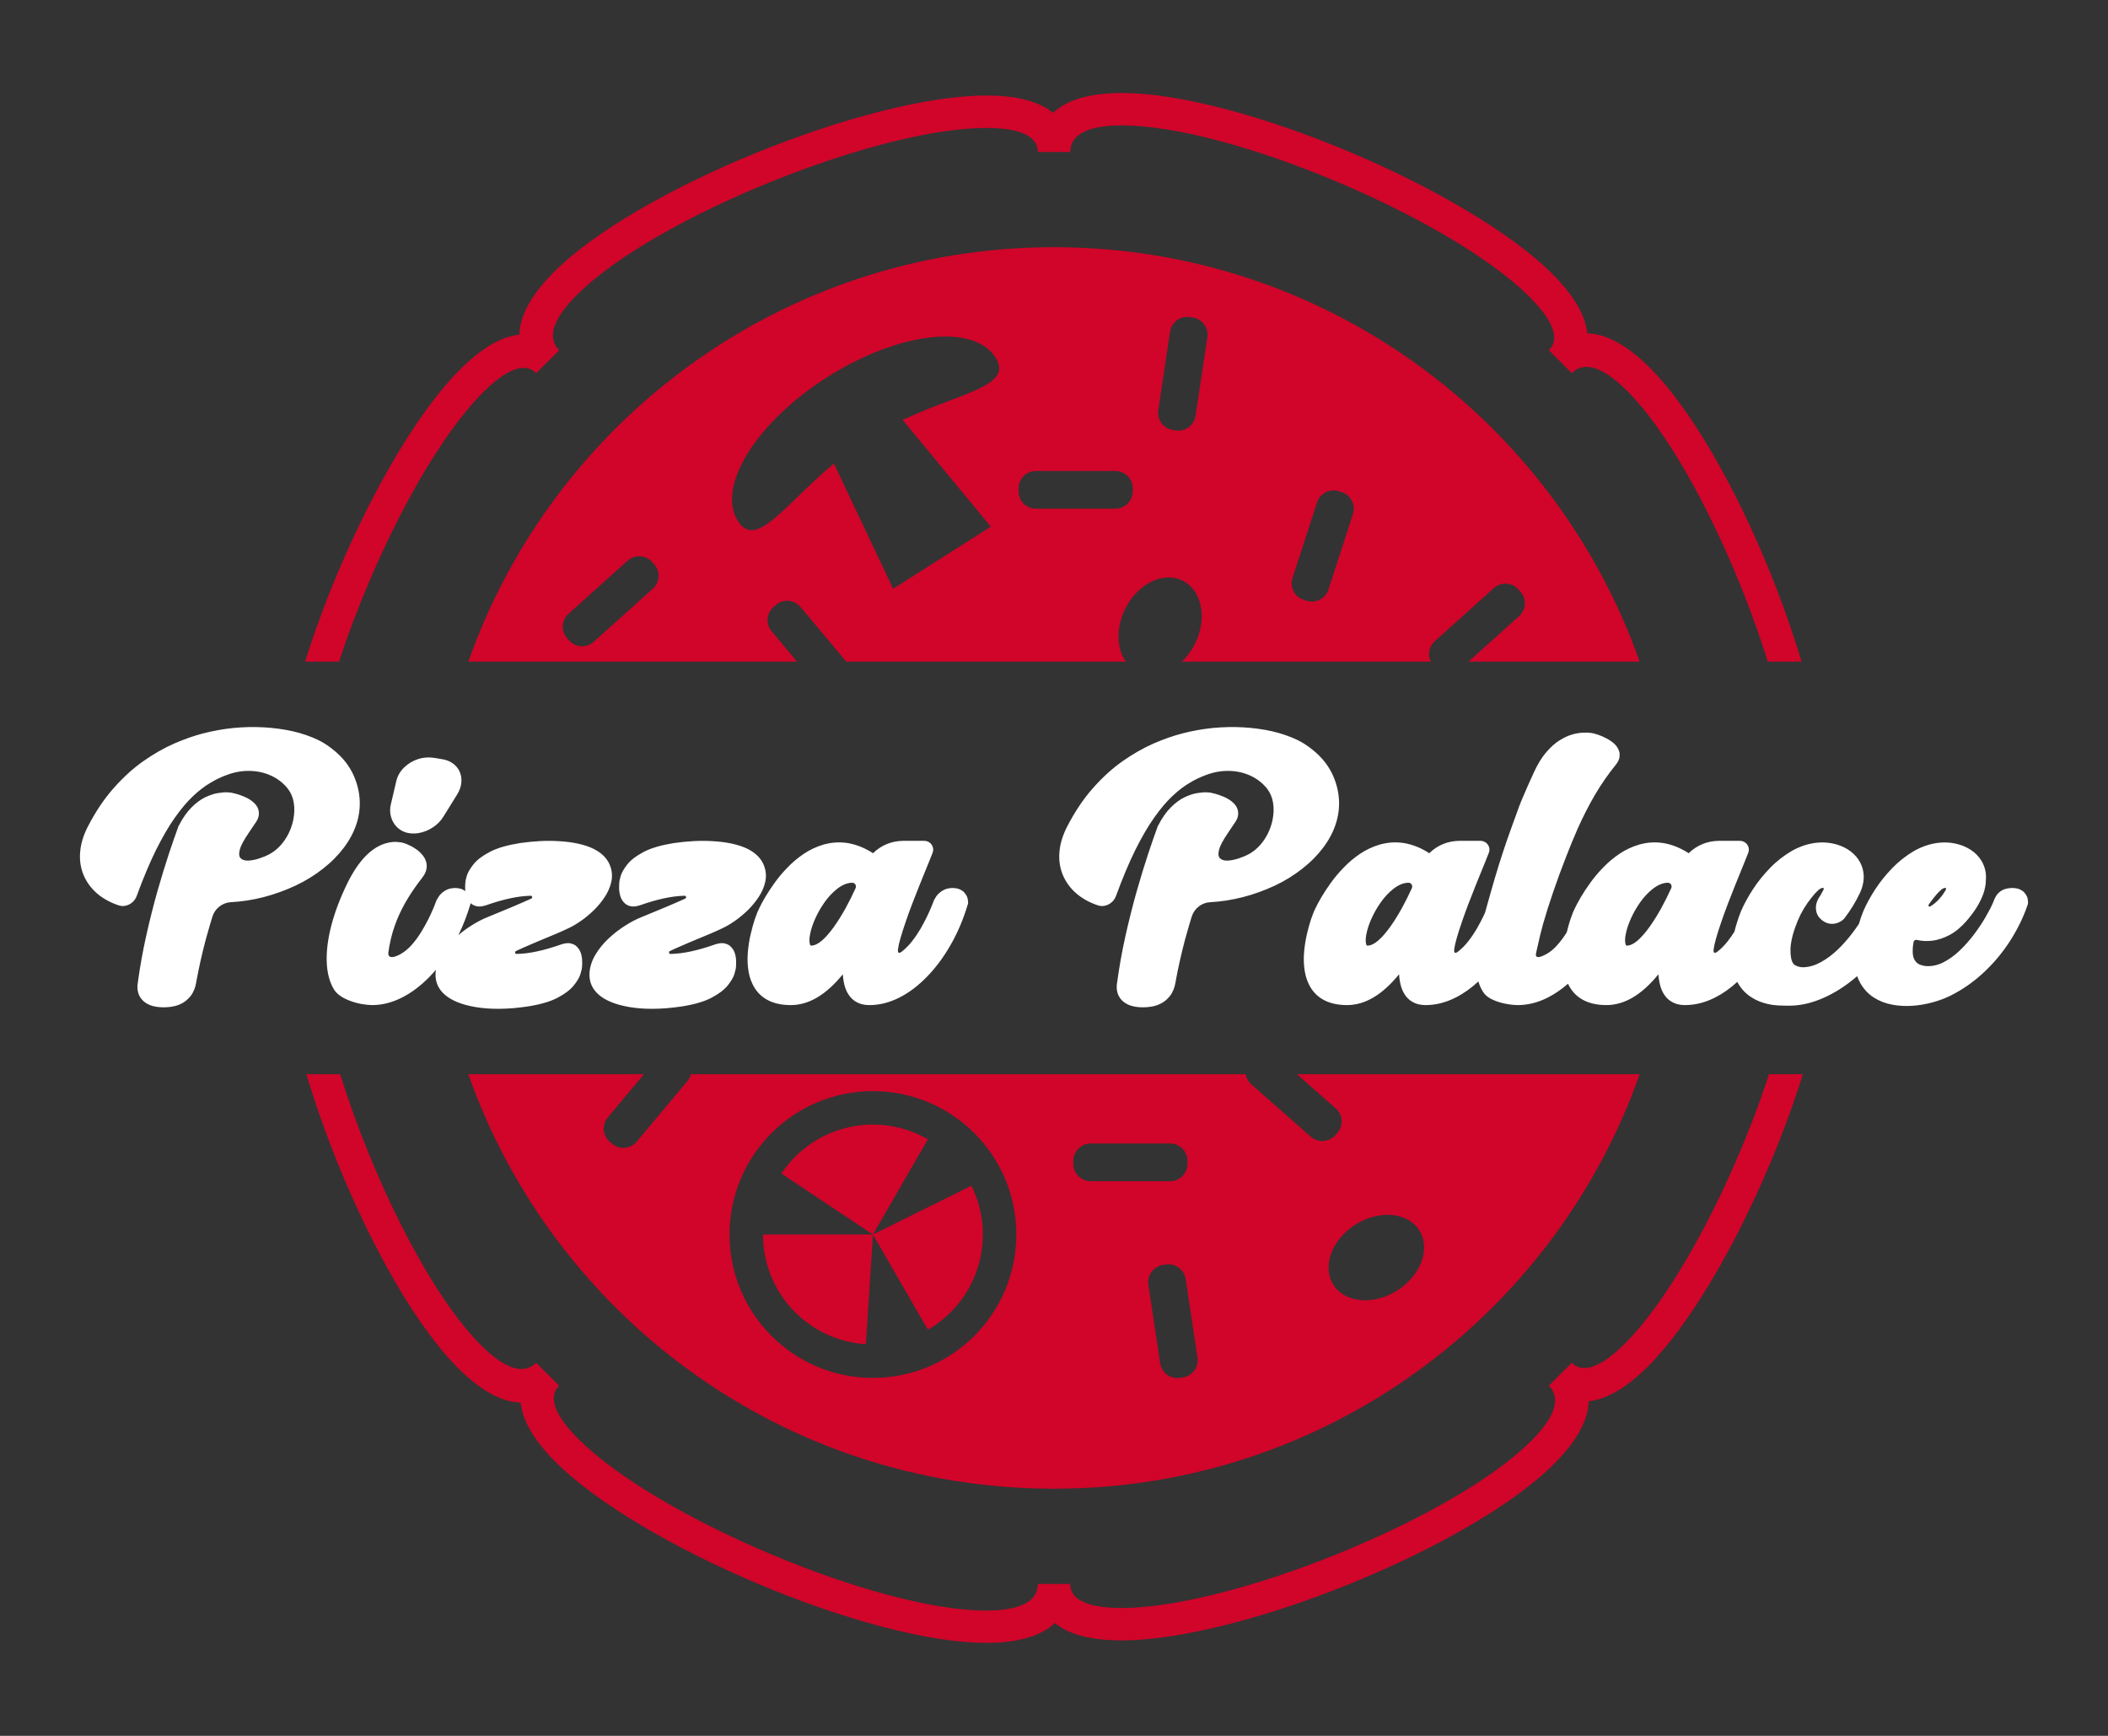 <?xml version="1.0" encoding="UTF-8"?>
<!DOCTYPE svg PUBLIC "-//W3C//DTD SVG 1.1//EN" "http://www.w3.org/Graphics/SVG/1.1/DTD/svg11.dtd">
<!-- Creator: CorelDRAW -->
<svg xmlns="http://www.w3.org/2000/svg" xml:space="preserve" width="680mm" height="560mm" style="shape-rendering:geometricPrecision; text-rendering:geometricPrecision; image-rendering:optimizeQuality; fill-rule:evenodd; clip-rule:evenodd"
viewBox="0 0 680 560"
 xmlns:xlink="http://www.w3.org/1999/xlink">
 <rect x="0" y="0" width="680" height="560" fill="#333333" stroke="none"/>
 <defs>
  <style type="text/css">
   <![CDATA[
    .fil0 {fill:#D10429}
  .fil1 {fill:#FFFFFF;fill-rule:nonzero} /* This changes the text color to white */
   ]]>
  </style>
 </defs>
 <g id="Layer_x0020_1">
  <g id="_439079664">
   <path id="_439079976" class="fil0" d="M340 79.744c87.266,0 161.483,55.824 188.922,133.704l-55.21 0 16.324 -14.676c2.286,-2.057 2.476,-5.611 0.419,-7.899l-0.656 -0.729c-2.057,-2.288 -5.61,-2.477 -7.898,-0.421l-19.07 17.145c-1.883,1.692 -2.343,4.399 -1.302,6.579l-80.286 0c1.677,-1.585 3.153,-3.565 4.285,-5.867 3.998,-8.132 2.178,-17.211 -4.063,-20.277 -6.241,-3.067 -14.54,1.039 -18.536,9.171 -3.001,6.106 -2.722,12.746 0.245,16.974l-90.199 0 -14.741 -17.632c-1.973,-2.36 -5.518,-2.676 -7.878,-0.703l-0.752 0.629c-2.361,1.973 -2.677,5.518 -0.704,7.878l8.217 9.829 -106.04 0c27.439,-77.88 101.656,-133.704 188.922,-133.704zm188.928 266.808c-27.434,77.889 -101.656,133.723 -188.928,133.723 -87.272,0 -161.494,-55.833 -188.928,-133.723l56.654 0 -11.674 13.964c-1.972,2.359 -1.657,5.905 0.704,7.878l0.753 0.629c2.361,1.973 5.906,1.656 7.878,-0.704l16.448 -19.674c0.527,-0.63 0.891,-1.346 1.096,-2.093l178.871 0c0.212,1.209 0.818,2.356 1.806,3.225l19.252 16.941c2.308,2.031 5.861,1.806 7.893,-0.504l0.648 -0.737c2.032,-2.31 1.804,-5.862 -0.504,-7.894l-12.537 -11.032 110.57 0zm-100.415 -156.333l7.918 -24.391c0.95,-2.926 -0.667,-6.096 -3.592,-7.046l-0.934 -0.302c-2.926,-0.95 -6.097,0.666 -7.046,3.592l-7.918 24.39c-0.95,2.926 0.666,6.097 3.592,7.046l0.934 0.304c2.926,0.95 6.096,-0.667 7.046,-3.592zm29.326 206.694c3.723,5.873 0.538,14.568 -7.116,19.418 -7.652,4.852 -16.874,4.023 -20.597,-1.85 -3.723,-5.873 -0.538,-14.566 7.116,-19.418 7.652,-4.85 16.873,-4.021 20.596,1.85zm-80.397 -289.92l-3.811 25.359c-0.457,3.042 1.658,5.904 4.7,6.361l0.971 0.146c3.042,0.457 5.904,-1.658 6.361,-4.7l3.811 -25.358c0.457,-3.042 -1.658,-5.905 -4.7,-6.362l-0.971 -0.146c-3.042,-0.457 -5.904,1.658 -6.361,4.7zm-25.617 261.911l25.643 0c3.075,0 5.593,2.516 5.593,5.593l0 0.981c0,3.077 -2.518,5.593 -5.593,5.593l-25.643 0c-3.076,0 -5.593,-2.516 -5.593,-5.593l0 -0.981c0,-3.077 2.517,-5.593 5.593,-5.593zm-149.37 -188.028l-19.07 17.144c-2.286,2.057 -2.476,5.611 -0.419,7.899l0.656 0.729c2.057,2.288 5.61,2.477 7.898,0.421l19.07 -17.145c2.288,-2.055 2.476,-5.61 0.421,-7.898l-0.656 -0.73c-2.057,-2.286 -5.611,-2.476 -7.899,-0.419zm180.025 231.769l3.809 25.359c0.456,3.042 -1.658,5.905 -4.701,6.362l-0.97 0.146c-3.042,0.457 -5.904,-1.661 -6.362,-4.7l-3.809 -25.359c-0.456,-3.043 1.658,-5.905 4.701,-6.362l0.97 -0.146c3.042,-0.457 5.904,1.658 6.362,4.7zm-48.311 -260.699l25.644 0c3.075,0 5.593,2.516 5.593,5.593l0 0.981c0,3.076 -2.518,5.593 -5.593,5.593l-25.644 0c-3.076,0 -5.593,-2.517 -5.593,-5.593l0 -0.981c0,-3.077 2.516,-5.593 5.593,-5.593zm-67.317 -30.275c22.947,-14.576 47.25,-17.417 54.288,-6.34 5.861,9.223 -10.938,11.279 -29.973,20.128l28.461 34.455 -31.518 20.026 -19.102 -40.399c-16.098,13.472 -25.093,27.807 -30.955,18.582 -7.039,-11.075 5.857,-31.873 28.798,-46.452zm14.736 230.338c25.547,0 46.258,20.711 46.258,46.258 0,25.549 -20.711,46.26 -46.258,46.26 -25.549,0 -46.26,-20.711 -46.26,-46.26 0,-25.547 20.711,-46.258 46.26,-46.258zm-6.969 11.482c8.426,-1.691 17.214,-0.265 24.703,4.059l-17.733 30.716 -29.519 -19.66c5.215,-7.832 13.327,-13.266 22.55,-15.117l0 0.002zm-19.662 58.197c-5.677,-6.452 -8.837,-14.775 -8.837,-23.422l35.468 -0.001 -2.267 35.395c-9.39,-0.601 -18.152,-4.909 -24.366,-11.97l0.002 -0.002zm60.231 -12.071c-2.749,8.143 -8.377,15.04 -15.866,19.363l-17.734 -30.715 31.785 -15.734c4.175,8.432 4.825,18.175 1.817,27.087l-0.002 -0.001zm266.392 -63.065c-0.416,1.333 -0.845,2.673 -1.286,4.017l-0.021 0.064c-2.706,8.239 -5.872,16.647 -9.36,24.909 -11.2,26.527 -25.809,51.775 -39.276,65.241 -6.605,6.604 -13.105,10.657 -19.157,11.253 -0.039,1.608 -0.323,3.243 -0.836,4.899l-0.098 0.309 -0.001 0.001 -0.103 0.31 -0.001 0.001 -0.108 0.311 -0.001 0.001 -0.114 0.311 -0.001 0.001 -0.119 0.312 -0.001 0.001 -0.124 0.312 -0.001 0.001 -0.129 0.313 -0.001 0.001 -0.135 0.313 -0.001 0.001 -0.14 0.313 -0.001 0.001 -0.145 0.314 -0.001 0.001 -0.15 0.314 -0.001 0.001 -0.155 0.315 -0.001 0.001 -0.16 0.315 -0.001 0.001 -0.165 0.315 -0.001 0.001 -0.17 0.316 -0.001 0.001 -0.175 0.316 -0.001 0.001 -0.18 0.316 -0.001 0.001 -0.185 0.317 -0.001 0.001 -0.19 0.317 -0.001 0.001 -0.195 0.318 -0.001 0.001 -0.2 0.318 -0.001 0.001 -0.205 0.318 -0.001 0.001 -0.209 0.318 -0.001 0.001 -0.214 0.319 -0.001 0.001 -0.219 0.319 -0.001 0.001 -0.224 0.32 -0.001 0.001 -0.229 0.319 -0.001 0.001 -0.233 0.32 -0.001 0.001 -0.238 0.32 -0.001 0.001 -0.243 0.32 -0.001 0.001 -0.247 0.321 -0.001 0.001 -0.252 0.321 -0.001 0.001 -0.256 0.321 -0.001 0.001 -0.261 0.321 -0.001 0.001 -0.265 0.322 -0.001 0.001 -0.27 0.322 -0.001 0.001 -0.274 0.322 -0.001 0.001 -0.279 0.322 -0.001 0.001 -0.283 0.323 -0.001 0.001 -0.287 0.323 -0.001 0.001 -0.292 0.323 -0.001 0.001 -0.296 0.323 -0.001 0.001 -0.3 0.323 -0.001 0.001 -0.305 0.323 -0.001 0.001 -0.309 0.323 -0.001 0.001 -0.313 0.324 -0.001 0.001 -0.318 0.323 -0.001 0.001 -0.322 0.324 -0.001 0.001c-0.21,0.21 -0.423,0.42 -0.639,0.631l-0.001 0.001c-0.216,0.21 -0.435,0.421 -0.656,0.632l-0.001 0.001c-0.222,0.211 -0.446,0.422 -0.673,0.633l-0.001 0.001c-0.227,0.211 -0.458,0.422 -0.69,0.633l-0.001 0.001c-0.233,0.211 -0.468,0.422 -0.707,0.634l-0.001 0.001c-0.238,0.212 -0.48,0.423 -0.723,0.635l-0.001 0.001c-0.243,0.212 -0.49,0.424 -0.739,0.635 -1.495,1.274 -3.085,2.551 -4.761,3.828l-0.001 0.001c-0.558,0.425 -1.126,0.851 -1.703,1.276l-0.001 0.001c-0.866,0.638 -1.753,1.275 -2.659,1.911l-0.001 0.001c-0.604,0.424 -1.217,0.848 -1.838,1.271l-0.001 0.001c-0.621,0.423 -1.251,0.846 -1.889,1.268l-0.001 0.001c-0.638,0.422 -1.284,0.844 -1.937,1.264l-0.001 0.001c-0.327,0.21 -0.655,0.42 -0.986,0.63l-0.001 0.001c-0.331,0.21 -0.663,0.419 -0.997,0.629l-0.001 0.001c-2.341,1.468 -4.774,2.924 -7.283,4.364l-0.001 0.001c-1.075,0.617 -2.165,1.231 -3.268,1.842l-0.001 0.001 -1.106 0.609 -0.001 0.001c-0.37,0.203 -0.742,0.405 -1.115,0.607l-0.001 0.001c-1.12,0.606 -2.251,1.208 -3.394,1.806l-0.001 0.001c-0.381,0.199 -0.763,0.398 -1.146,0.596l-0.001 0.001c-1.15,0.595 -2.311,1.186 -3.483,1.772l-0.001 0.001 -1.174 0.584 -0.001 0.001c-1.178,0.583 -2.364,1.16 -3.56,1.733l-0.001 0.001c-0.797,0.382 -1.597,0.761 -2.401,1.137l-0.001 0.001 -1.208 0.563 -0.001 0.001c-4.845,2.246 -9.804,4.4 -14.807,6.435 -0.53,0.216 -1.062,0.429 -1.594,0.642l-0.532 0.213c-0.701,0.279 -1.402,0.556 -2.104,0.831l-0.028 0.011 -0.534 0.208 -0.534 0.207 -0.534 0.206 -1.048 0.402 -0.04 0.015c-1.241,0.473 -2.483,0.938 -3.726,1.395l-0.535 0.197 -0.535 0.195 -0.535 0.194 -0.031 0.011 -0.504 0.181 -0.535 0.192 -0.141 0.05c-0.667,0.238 -1.333,0.474 -1.999,0.707l-0.535 0.187 -0.534 0.186 -0.534 0.184c-0.712,0.245 -1.424,0.487 -2.135,0.727l-0.533 0.179 -0.951 0.316 -0.227 0.075 -0.878 0.288 -0.073 0.024 -0.532 0.173 -0.531 0.172 -0.531 0.171c-0.707,0.227 -1.413,0.45 -2.119,0.67l-0.529 0.165 -0.528 0.164 -0.527 0.162c-17.523,5.368 -34.138,8.662 -46.76,8.662 -9.354,0 -16.819,-1.736 -21.516,-5.604 -4.666,4.439 -12.419,6.41 -22.233,6.4 -19.06,-0.019 -47.087,-7.894 -73.595,-19.087 -26.525,-11.2 -51.77,-25.808 -65.237,-39.275 -6.605,-6.604 -10.658,-13.104 -11.253,-19.156 -6.432,-0.156 -13.298,-4.229 -20.226,-11.157 -13.466,-13.466 -27.732,-38.87 -38.58,-65.56 -3.945,-9.707 -7.45,-19.614 -10.314,-29.212l10.9 0c2.588,8.317 5.667,16.87 9.09,25.294 10.372,25.519 23.816,49.615 36.292,62.091 7.148,7.148 13.55,9.999 17.841,5.709l7.388 7.388c-3.871,3.871 -0.875,10.091 6.25,17.216 12.558,12.559 36.532,26.362 61.89,37.07 25.373,10.715 51.908,18.253 69.554,18.271 9.894,0.008 16.393,-2.374 16.723,-8.122l-0.007 -0.46 0.021 0 10.408 0 0.021 0c0,5.468 6.51,7.744 16.582,7.744 10.767,0 24.845,-2.654 39.958,-7.059l0 -0 0.459 -0.134 0.46 -0.135 0.013 -0.004c1.063,-0.314 2.131,-0.637 3.204,-0.968l0.02 -0.006 0.464 -0.144 0.465 -0.145 0.466 -0.146 0.466 -0.147 0.466 -0.148 0.467 -0.149 0.737 -0.236 0.199 -0.064 0.468 -0.152 0.468 -0.153 0.469 -0.154c0.625,-0.206 1.252,-0.414 1.879,-0.625l0.47 -0.159 0.942 -0.32 0.471 -0.161 0.472 -0.162 0.472 -0.163 0.881 -0.307 0.063 -0.022 0.473 -0.166 0.472 -0.167 0.473 -0.168 0.946 -0.338 0.473 -0.17 0.473 -0.171 0.473 -0.172 0.041 -0.015 0.906 -0.332 0.473 -0.175 0.473 -0.175 0.473 -0.176 0.947 -0.355 0.473 -0.179c1.421,-0.538 2.84,-1.086 4.257,-1.644l0.472 -0.186 0.881 -0.35 0.063 -0.025 0.472 -0.189 0.472 -0.189 0.471 -0.191 0.471 -0.191c7.177,-2.917 14.241,-6.076 20.966,-9.389l0.001 -0.001c2.615,-1.288 5.178,-2.599 7.678,-3.929l0.001 -0.001 1.066 -0.57 0.001 -0.001c1.417,-0.762 2.812,-1.53 4.184,-2.303l0.001 -0.001c2.057,-1.159 4.059,-2.328 5.999,-3.505l0.001 -0.001c0.969,-0.588 1.923,-1.177 2.861,-1.769l0.001 -0.001c2.187,-1.379 4.282,-2.767 6.274,-4.155l0.001 -0.001c0.853,-0.595 1.687,-1.191 2.501,-1.786l0.001 -0.001c1.627,-1.191 3.174,-2.382 4.631,-3.57l0.001 -0.001c0.486,-0.396 0.961,-0.791 1.427,-1.187 0.232,-0.197 0.462,-0.394 0.69,-0.591l0.001 -0.001c0.227,-0.197 0.452,-0.394 0.674,-0.59l0.001 -0.001c0.222,-0.197 0.442,-0.393 0.658,-0.589l0.001 -0.001c0.217,-0.196 0.431,-0.392 0.642,-0.588l0.001 -0.001c0.211,-0.196 0.42,-0.391 0.626,-0.587l0.001 -0.001c0.206,-0.196 0.409,-0.391 0.609,-0.586l0.001 -0.001c0.2,-0.195 0.398,-0.39 0.593,-0.585l0.001 -0.001 0.331 -0.334 0.001 -0.001 0.325 -0.332 0.001 -0.001 0.318 -0.331 0.001 -0.001 0.312 -0.33 0.001 -0.001 0.305 -0.329 0.001 -0.001 0.298 -0.327 0.001 -0.001 0.292 -0.326 0.001 -0.001 0.285 -0.325 0.001 -0.001 0.278 -0.323 0.001 -0.001 0.272 -0.322 0.001 -0.001 0.265 -0.321 0.001 -0.001 0.258 -0.319 0.001 -0.001 0.251 -0.318 0.001 -0.001 0.243 -0.316 0.001 -0.001 0.236 -0.315 0.001 -0.001 0.229 -0.313 0.001 -0.001c0.075,-0.104 0.149,-0.208 0.222,-0.312l0.001 -0.001 0.214 -0.31 0.001 -0.001c0.07,-0.103 0.139,-0.206 0.206,-0.308l0.001 -0.001 0.199 -0.306 0.001 -0.001 0.192 -0.305 0.001 -0.001c0.062,-0.102 0.124,-0.202 0.184,-0.303l0.001 -0.001 0.176 -0.301 0.001 -0.001 0.169 -0.3 0.001 -0.001 0.161 -0.298 0.001 -0.001 0.152 -0.296 0.001 -0.001 0.144 -0.294 0.001 -0.001c0.047,-0.098 0.093,-0.195 0.137,-0.292l0.001 -0.001c0.044,-0.097 0.087,-0.194 0.128,-0.29l0.001 -0.001c0.042,-0.096 0.082,-0.192 0.121,-0.288l0.001 -0.001c0.039,-0.096 0.076,-0.191 0.112,-0.286l0.001 -0.001c0.036,-0.095 0.071,-0.19 0.104,-0.284l0.001 -0.001 0.096 -0.282c0.949,-2.916 0.546,-5.489 -1.531,-7.566l0.001 -0.001 0 -0 7.386 -7.386 0 0 0.001 -0.001c3.871,3.871 10.09,0.875 17.216,-6.251 12.558,-12.558 26.362,-36.532 37.07,-61.89 1.172,-2.775 2.306,-5.564 3.396,-8.354l0.023 -0.058 0.436 -1.123 0.014 -0.035 0.442 -1.151 0.009 -0.024 0.002 -0.006 0.008 -0.02 0.348 -0.916 0.096 -0.253 0.081 -0.214 0.35 -0.935 0.017 -0.045 0.411 -1.109 0.031 -0.085 0.06 -0.163 0.342 -0.934 0.035 -0.096 0.134 -0.37 0.169 -0.466 0.046 -0.128 0.121 -0.339 0.167 -0.466 0.166 -0.466 0.165 -0.466 0.164 -0.465c0.217,-0.62 0.433,-1.239 0.645,-1.857l0.159 -0.464 0.315 -0.926 0.156 -0.462c0.207,-0.616 0.412,-1.232 0.614,-1.846l0.151 -0.46 0.082 -0.251 10.908 0zm-483.155 -133.104c2.969,-9.515 6.592,-19.332 10.652,-28.951 11.194,-26.522 25.813,-51.783 39.304,-65.273 6.606,-6.606 13.105,-10.656 19.156,-11.249 0.16,-6.429 4.232,-13.292 11.156,-20.216 13.465,-13.466 38.87,-27.732 65.56,-38.579 26.669,-10.839 54.868,-18.363 73.947,-18.363 9.343,0 16.802,1.733 21.5,5.591 4.659,-4.433 12.391,-6.406 22.183,-6.406 19.043,0 47.095,7.876 73.638,19.079 11.264,4.754 22.299,10.125 32.303,15.766l-0.01 0.01c13.557,7.641 25.215,15.772 32.967,23.525 6.605,6.605 10.658,13.105 11.253,19.156 6.431,0.156 13.298,4.229 20.226,11.157 13.466,13.465 27.732,38.87 38.579,65.56 1.582,3.893 3.093,7.82 4.521,11.746l0.194 0.535c2.054,5.676 3.931,11.347 5.592,16.914l-10.9 0 -0.09 -0.29 -0.146 -0.466c-0.239,-0.76 -0.481,-1.522 -0.728,-2.285l-0.034 -0.105c-0.348,-1.074 -0.703,-2.15 -1.065,-3.229l-0.159 -0.47c-2.068,-6.119 -4.374,-12.309 -6.861,-18.431 -10.372,-25.519 -23.815,-49.615 -36.292,-62.091 -5.919,-5.919 -11.326,-8.892 -15.447,-7.303l-0.001 0.001c-0.155,0.06 -0.308,0.126 -0.46,0.199l-0.001 0.001c-0.075,0.036 -0.151,0.074 -0.225,0.114l-0.001 0.001c-0.075,0.04 -0.15,0.082 -0.224,0.125 -0.074,0.043 -0.147,0.087 -0.219,0.134l-0.001 0.001c-0.073,0.046 -0.145,0.094 -0.217,0.144l-0.001 0.001c-0.072,0.05 -0.143,0.101 -0.214,0.154l-0.001 0.001c-0.071,0.053 -0.141,0.108 -0.211,0.164l-0.001 0.001c-0.07,0.056 -0.139,0.115 -0.208,0.174l-0.001 0.001c-0.069,0.06 -0.137,0.121 -0.205,0.185l-0.001 0.001c-0.068,0.063 -0.135,0.129 -0.202,0.195l-0.001 0.001 -7.387 -7.388 0.001 -0.001c0.06,-0.06 0.119,-0.121 0.176,-0.183l0.001 -0.001c0.057,-0.061 0.112,-0.123 0.166,-0.186l0.001 -0.001c0.054,-0.062 0.105,-0.126 0.155,-0.189l0.001 -0.001c0.05,-0.064 0.099,-0.128 0.146,-0.192l0.001 -0.001c0.047,-0.065 0.092,-0.13 0.136,-0.196l0.001 -0.001c0.044,-0.066 0.086,-0.132 0.126,-0.199l0.001 -0.001c0.04,-0.067 0.08,-0.134 0.117,-0.202l0.001 -0.001c0.037,-0.068 0.073,-0.137 0.107,-0.205l0.001 -0.001c0.034,-0.069 0.067,-0.139 0.098,-0.209 0.062,-0.141 0.118,-0.283 0.168,-0.428l0.001 -0.001c1.316,-3.839 -1.752,-9.118 -7.653,-15.019 -7.62,-7.62 -19.443,-15.698 -33.228,-23.265l-0.005 0.005c-8.945,-4.908 -18.718,-9.601 -28.709,-13.818 -25.379,-10.711 -51.923,-18.243 -69.567,-18.243 -10.085,0 -16.62,2.5 -16.651,8.536l0 0.026 -0.001 0 -0 0.017 -10.447 -0 -0 -0.017 -0.001 0c0,-0.171 -0.006,-0.339 -0.019,-0.503l0 -0c-0.006,-0.077 -0.014,-0.153 -0.022,-0.229 -0.576,-4.934 -6.946,-7.005 -16.551,-7.005 -5.824,0 -12.612,0.773 -20.004,2.178l-0.011 0.002c-0.349,0.067 -0.699,0.134 -1.05,0.203l-0.011 0.002c-14.911,2.939 -32.184,8.384 -48.943,15.195 -25.519,10.372 -49.615,23.815 -62.091,36.292 -7.135,7.135 -9.989,13.527 -5.731,17.817l0.012 0.012 -0 0 0.011 0.011 -7.388 7.388 -0.011 -0.011 -0.001 0.001c-0.178,-0.178 -0.36,-0.341 -0.548,-0.489l-0.011 -0.009c-0.06,-0.047 -0.121,-0.093 -0.182,-0.138 -3.899,-2.834 -9.783,0.217 -16.464,6.897 -3.53,3.53 -7.157,7.961 -10.787,13.071l-0.008 0.011c-0.199,0.281 -0.398,0.564 -0.598,0.848 -9.081,12.982 -18.147,30.152 -25.686,48.013 -3.497,8.286 -6.655,16.696 -9.322,24.881l-10.941 0z"/>
   <path id="_439079712" class="fil1" d="M622.153 291.874c0.068,-0.114 0.136,-0.204 0.204,-0.295l0.136 -0.227c0.975,-1.315 1.768,-2.335 2.426,-3.061 0.635,-0.703 1.179,-1.202 1.565,-1.474 0.408,-0.249 0.725,-0.386 0.929,-0.363 0.023,0 0.045,0 0.068,0l0.045 0c0.068,0 0.136,0.023 0.159,0.045 0.022,0.023 0.045,0.023 0.045,0.046 0.023,0.045 0.045,0.113 0.023,0.227 0,0.09 -0.046,0.204 -0.091,0.34 -0.771,1.315 -1.587,2.403 -2.426,3.265 -0.862,0.862 -1.7,1.542 -2.562,2.041 -0.204,0.091 -0.363,0.068 -0.499,-0.068 -0.113,-0.136 -0.136,-0.295 -0.022,-0.476l0 0zm-83.038 -5.351c-0.975,2.154 -2.063,4.33 -3.242,6.485 -1.202,2.176 -2.449,4.172 -3.741,5.985 -1.292,1.814 -2.562,3.265 -3.809,4.376 -1.247,1.088 -2.403,1.655 -3.492,1.7 -0.113,0 -0.204,-0.023 -0.249,-0.045 -0.068,-0.046 -0.114,-0.159 -0.182,-0.34 -0.272,-0.816 -0.249,-1.973 0.068,-3.469 0.295,-1.496 0.839,-3.129 1.633,-4.897 0.794,-1.768 1.768,-3.492 2.948,-5.169 1.179,-1.678 2.494,-3.106 3.99,-4.308 0.862,-0.68 1.723,-1.202 2.539,-1.542 0.839,-0.34 1.655,-0.521 2.426,-0.521 0.023,0 0.023,0 0.023,0 0.453,0.023 0.794,0.204 1.02,0.567 0.204,0.363 0.227,0.748 0.068,1.179l0 0zm20.403 13.998c-0.682,1.091 -1.421,2.15 -2.219,3.165 -0.998,1.27 -2.063,2.358 -3.197,3.242 -0.204,0.159 -0.408,0.295 -0.635,0.408 -0.227,0.091 -0.431,0.068 -0.567,-0.068 -0.136,-0.136 -0.181,-0.476 -0.114,-1.043 0.114,-0.907 0.386,-2.108 0.816,-3.605 0.431,-1.496 0.952,-3.174 1.61,-5.056 0.658,-1.95 1.383,-3.945 2.154,-5.963 0.771,-2.018 1.542,-3.99 2.312,-5.895 0.748,-1.905 1.474,-3.651 2.131,-5.26 0.363,-0.884 0.703,-1.7 0.998,-2.449 0.295,-0.748 0.567,-1.406 0.794,-1.995l0.317 -0.794c0.136,-0.318 0.204,-0.635 0.227,-0.952 0.023,-0.317 -0.023,-0.635 -0.114,-0.952 -0.204,-0.635 -0.544,-1.111 -1.043,-1.474 -0.499,-0.363 -1.043,-0.544 -1.678,-0.567l-6.87 0c-1.859,0.022 -3.605,0.363 -5.26,1.043 -1.655,0.68 -3.128,1.655 -4.444,2.947 -2.63,-1.7 -5.305,-2.766 -7.981,-3.242 -2.675,-0.453 -5.373,-0.295 -8.049,0.476 -2.267,0.68 -4.353,1.655 -6.28,2.948 -1.927,1.292 -3.673,2.766 -5.237,4.399 -1.587,1.61 -2.97,3.265 -4.172,4.942 -1.202,1.678 -2.222,3.219 -3.061,4.648 -0.816,1.406 -1.451,2.562 -1.859,3.446 -0.431,0.884 -0.658,1.361 -0.658,1.406 -0.159,0.362 -0.454,1.156 -0.884,2.403 -0.367,1.122 -0.753,2.483 -1.141,4.082 -0.929,1.519 -1.972,2.901 -3.105,4.17 -1.134,1.292 -2.358,2.267 -3.65,2.97 -1.134,0.567 -1.927,0.862 -2.381,0.862 -0.476,0 -0.725,-0.159 -0.793,-0.454 -0.068,-0.295 -0.045,-0.589 0.045,-0.907l0.023 -0.136c0.181,-0.816 0.385,-1.632 0.567,-2.471 0.249,-1.111 0.499,-2.222 0.771,-3.356 0.272,-1.134 0.567,-2.244 0.884,-3.378 0.907,-3.197 1.972,-6.575 3.197,-10.135 1.224,-3.582 2.63,-7.459 4.263,-11.631 0.612,-1.587 1.224,-3.129 1.837,-4.603 0.612,-1.474 1.224,-2.902 1.814,-4.263 1.882,-4.217 3.832,-8.003 5.85,-11.404 2.018,-3.378 4.194,-6.484 6.484,-9.296 0.726,-0.907 1.111,-1.746 1.202,-2.517 0.091,-0.794 0.045,-1.428 -0.159,-1.972 -0.317,-0.907 -0.839,-1.678 -1.587,-2.358 -0.748,-0.658 -1.587,-1.224 -2.471,-1.678 -0.884,-0.476 -1.7,-0.816 -2.449,-1.088 -0.748,-0.249 -1.292,-0.431 -1.587,-0.499 -0.068,-0.022 -0.408,-0.09 -1.043,-0.181 -0.657,-0.091 -1.496,-0.114 -2.562,-0.068 -1.066,0.045 -2.267,0.249 -3.583,0.635 -1.202,0.363 -2.517,0.975 -3.922,1.859 -1.406,0.861 -2.812,2.131 -4.24,3.786 -1.428,1.632 -2.744,3.787 -3.968,6.416l-0.408 0.907c-1.088,2.358 -2.108,4.67 -3.061,6.915 -0.975,2.244 -1.791,4.421 -2.517,6.552 -0.09,0.227 -0.385,0.998 -0.862,2.335 -0.499,1.338 -1.134,3.106 -1.905,5.351 -0.771,2.222 -1.61,4.807 -2.539,7.731 -0.907,2.925 -1.859,6.099 -2.811,9.523 -0.182,0.703 -0.408,1.451 -0.635,2.267 -0.349,1.195 -0.711,2.473 -1.076,3.825 -0.18,0.392 -0.376,0.81 -0.585,1.254 -0.589,1.247 -1.315,2.562 -2.108,3.968 -0.816,1.383 -1.723,2.721 -2.72,3.99 -0.998,1.27 -2.063,2.358 -3.197,3.242 -0.204,0.159 -0.408,0.295 -0.635,0.408 -0.227,0.091 -0.431,0.068 -0.567,-0.068 -0.136,-0.136 -0.181,-0.476 -0.114,-1.043 0.114,-0.907 0.386,-2.108 0.816,-3.605 0.431,-1.496 0.952,-3.174 1.61,-5.056 0.658,-1.95 1.383,-3.945 2.154,-5.963 0.771,-2.018 1.542,-3.99 2.312,-5.895 0.748,-1.905 1.474,-3.651 2.131,-5.26 0.363,-0.884 0.703,-1.7 0.998,-2.449 0.295,-0.748 0.567,-1.406 0.794,-1.995l0.317 -0.794c0.136,-0.318 0.204,-0.635 0.227,-0.952 0.023,-0.317 -0.023,-0.635 -0.114,-0.952 -0.204,-0.635 -0.544,-1.111 -1.043,-1.474 -0.499,-0.363 -1.043,-0.544 -1.678,-0.567l-6.87 0c-1.859,0.022 -3.605,0.363 -5.26,1.043 -1.655,0.68 -3.129,1.655 -4.444,2.947 -2.63,-1.7 -5.305,-2.766 -7.981,-3.242 -2.675,-0.453 -5.373,-0.295 -8.049,0.476 -2.267,0.68 -4.353,1.655 -6.28,2.948 -1.927,1.292 -3.673,2.766 -5.237,4.399 -1.587,1.61 -2.97,3.265 -4.172,4.942 -1.202,1.678 -2.222,3.219 -3.061,4.648 -0.816,1.406 -1.451,2.562 -1.859,3.446 -0.431,0.884 -0.658,1.361 -0.658,1.406 -0.159,0.362 -0.454,1.156 -0.884,2.403 -0.408,1.247 -0.839,2.788 -1.27,4.625 -0.43,1.814 -0.748,3.787 -0.929,5.872 -0.182,2.109 -0.114,4.172 0.227,6.213 0.34,2.063 1.043,3.922 2.154,5.623 1.179,1.746 2.721,3.038 4.648,3.922 1.927,0.884 4.217,1.315 6.87,1.315 2.88,0 5.736,-0.839 8.525,-2.494 2.788,-1.655 5.532,-4.149 8.207,-7.437 0.113,1.61 0.363,3.016 0.748,4.217 0.408,1.224 0.952,2.222 1.632,3.038 0.635,0.771 1.383,1.383 2.267,1.814 0.862,0.454 1.859,0.726 2.948,0.816l0.113 0c0.34,0.045 0.703,0.045 1.066,0.045 3.174,-0.023 6.348,-0.839 9.477,-2.426 2.562,-1.29 5.004,-3.03 7.339,-5.195 0.406,1.426 1.02,2.701 1.849,3.835 0.658,0.839 1.61,1.542 2.857,2.086 1.247,0.567 2.607,0.998 4.058,1.27 1.474,0.295 2.834,0.431 4.127,0.431 3.197,-0.023 6.371,-0.839 9.5,-2.426 2.248,-1.14 4.426,-2.632 6.517,-4.458 0.269,0.565 0.577,1.114 0.925,1.647 1.179,1.746 2.721,3.038 4.648,3.922 1.927,0.884 4.217,1.315 6.87,1.315 2.88,0 5.736,-0.839 8.525,-2.494 2.789,-1.655 5.532,-4.149 8.207,-7.437 0.113,1.61 0.363,3.016 0.748,4.217 0.408,1.224 0.952,2.222 1.633,3.038 0.635,0.771 1.383,1.383 2.267,1.814 0.862,0.454 1.859,0.726 2.948,0.816l0.113 0c0.34,0.045 0.703,0.045 1.066,0.045 3.174,-0.023 6.348,-0.839 9.477,-2.426 2.508,-1.263 4.901,-2.957 7.191,-5.059 0.081,0.161 0.165,0.32 0.252,0.479 1.111,1.905 2.607,3.469 4.512,4.625 1.882,1.179 4.172,1.972 6.825,2.358 0.362,0.045 0.884,0.091 1.564,0.136 0.703,0.022 1.383,0.045 2.086,0.068 0.703,0 1.224,0.022 1.587,0.022 3.627,-0.022 7.3,-0.884 11.019,-2.539 3.741,-1.655 7.323,-3.968 10.747,-6.938l0.062 -0.054c0.291,0.786 0.643,1.552 1.055,2.299 1.156,1.973 2.607,3.514 4.376,4.625 1.768,1.111 3.718,1.882 5.872,2.267 2.131,0.408 4.33,0.522 6.575,0.363 2.267,-0.159 4.444,-0.544 6.575,-1.134 2.131,-0.59 4.059,-1.338 5.804,-2.199 3.696,-1.882 7.097,-4.217 10.18,-7.051 3.084,-2.812 5.804,-5.963 8.162,-9.432 2.358,-3.492 4.285,-7.142 5.759,-10.974 0.226,-0.612 0.453,-1.224 0.657,-1.836l0.068 -0.204 0.023 -0.227c0.045,-0.204 0.023,-0.635 -0.068,-1.315 -0.091,-0.658 -0.431,-1.36 -1.043,-2.086l0 0c-0.295,-0.386 -0.771,-0.726 -1.406,-1.043 -0.635,-0.318 -1.474,-0.476 -2.494,-0.499 -1.451,0.022 -2.585,0.295 -3.401,0.771 -0.816,0.499 -1.406,1.066 -1.814,1.7 -0.386,0.635 -0.658,1.202 -0.816,1.678 -0.045,0.114 -0.091,0.204 -0.113,0.318 -0.59,1.406 -1.429,3.015 -2.494,4.875 -1.066,1.836 -2.312,3.718 -3.741,5.623 -1.451,1.927 -3.016,3.673 -4.693,5.283 -1.7,1.61 -3.469,2.857 -5.305,3.786 -1.836,0.907 -3.696,1.292 -5.577,1.156 -1.451,-0.159 -2.494,-0.59 -3.129,-1.315 -0.635,-0.725 -0.998,-1.632 -1.066,-2.743 -0.068,-1.111 0,-2.335 0.25,-3.673 0.045,-0.272 0.181,-0.453 0.385,-0.59 0.204,-0.136 0.431,-0.181 0.703,-0.113 1.496,0.363 3.152,0.454 4.965,0.25 1.814,-0.227 3.65,-0.839 5.555,-1.837 1.905,-1.02 3.741,-2.54 5.487,-4.535 1.678,-1.95 2.947,-3.741 3.854,-5.374 0.884,-1.61 1.519,-3.061 1.859,-4.33 0.34,-1.27 0.522,-2.381 0.499,-3.265 0.182,-1.632 0,-3.152 -0.521,-4.603 -0.522,-1.451 -1.36,-2.743 -2.494,-3.877 -1.134,-1.134 -2.539,-2.041 -4.194,-2.721 -2.471,-0.975 -5.079,-1.338 -7.822,-1.066 -2.744,0.272 -5.419,1.156 -8.071,2.63 -2.585,1.519 -4.942,3.356 -7.074,5.555 -2.109,2.177 -3.945,4.467 -5.51,6.87 -1.564,2.403 -2.811,4.693 -3.763,6.893 -0.068,0.136 -0.136,0.295 -0.181,0.454 -0.38,0.873 -0.805,2.143 -1.318,3.811 -0.691,1.032 -1.44,2.076 -2.248,3.127 -1.429,1.882 -2.97,3.605 -4.648,5.215 -1.7,1.61 -3.446,2.925 -5.305,3.945 -1.837,1.02 -3.696,1.587 -5.577,1.678 -0.703,0.023 -1.383,-0.09 -2.041,-0.317 -0.657,-0.25 -1.134,-0.544 -1.36,-0.884 -0.612,-0.929 -0.907,-2.381 -0.884,-4.376 0,-1.995 0.499,-4.376 1.451,-7.119 0.589,-1.655 1.202,-3.106 1.836,-4.376 0.635,-1.247 1.315,-2.381 2.041,-3.401l0.136 -0.227c0.998,-1.361 1.814,-2.403 2.471,-3.129 0.658,-0.703 1.179,-1.202 1.587,-1.451 0.408,-0.25 0.703,-0.363 0.929,-0.318l0.046 0c0.068,0 0.136,0.023 0.159,0.045 0.022,0.023 0.045,0.023 0.045,0.046 0.023,0.045 0.045,0.136 0.023,0.227 0,0.113 -0.046,0.227 -0.114,0.363 -0.317,0.612 -0.589,1.111 -0.816,1.496 -0.227,0.363 -0.363,0.59 -0.408,0.658 -0.454,0.612 -0.771,1.36 -1.02,2.222 -0.227,0.862 -0.227,1.768 0,2.698 0.204,0.929 0.771,1.791 1.678,2.562 0.93,0.748 1.859,1.157 2.766,1.247 0.93,0.09 1.768,-0.023 2.539,-0.34 0.771,-0.318 1.383,-0.726 1.859,-1.202l0.181 -0.204c1.02,-1.315 1.95,-2.675 2.789,-4.058 0.839,-1.383 1.587,-2.766 2.244,-4.172l0.045 -0.091c0.68,-1.496 1.066,-2.993 1.156,-4.467 0.068,-1.474 -0.136,-2.879 -0.68,-4.24 -0.567,-1.406 -1.406,-2.653 -2.539,-3.718 -1.134,-1.089 -2.471,-1.95 -4.059,-2.585 -2.471,-0.975 -5.079,-1.338 -7.822,-1.066 -2.744,0.272 -5.419,1.156 -8.071,2.63 -2.585,1.519 -4.965,3.356 -7.074,5.555 -2.109,2.177 -3.945,4.467 -5.51,6.87 -1.564,2.403 -2.811,4.716 -3.763,6.893 -0.068,0.159 -0.136,0.295 -0.182,0.454 -0.385,0.884 -0.816,2.176 -1.338,3.877 -0.235,0.746 -0.45,1.534 -0.643,2.367zm-104.076 -13.998c-0.975,2.154 -2.063,4.33 -3.242,6.485 -1.202,2.176 -2.449,4.172 -3.741,5.985 -1.292,1.814 -2.562,3.265 -3.809,4.376 -1.247,1.088 -2.403,1.655 -3.492,1.7 -0.113,0 -0.204,-0.023 -0.249,-0.045 -0.068,-0.046 -0.114,-0.159 -0.182,-0.34 -0.272,-0.816 -0.249,-1.973 0.068,-3.469 0.295,-1.496 0.839,-3.129 1.633,-4.897 0.794,-1.768 1.768,-3.492 2.948,-5.169 1.179,-1.678 2.494,-3.106 3.99,-4.308 0.862,-0.68 1.723,-1.202 2.539,-1.542 0.839,-0.34 1.655,-0.521 2.426,-0.521 0.023,0 0.023,0 0.023,0 0.453,0.023 0.794,0.204 1.02,0.567 0.204,0.363 0.227,0.748 0.068,1.179l0 0zm-28.914 -41.695c-1.111,-1.247 -2.381,-2.403 -3.786,-3.469 -1.406,-1.088 -2.834,-1.972 -4.308,-2.675 -2.426,-1.156 -5.124,-2.086 -8.072,-2.766 -2.948,-0.658 -6.054,-1.088 -9.296,-1.27 -3.242,-0.181 -6.53,-0.113 -9.863,0.204 -3.333,0.34 -6.62,0.93 -9.84,1.768 -2.925,0.748 -6.008,1.837 -9.296,3.265 -3.288,1.451 -6.598,3.333 -9.953,5.691 -3.333,2.335 -6.529,5.26 -9.613,8.751 -3.083,3.492 -5.849,7.641 -8.344,12.493 -1.383,2.743 -2.199,5.419 -2.403,8.049 -0.227,2.607 0.136,5.101 1.111,7.437 0.952,2.267 2.403,4.24 4.33,5.917 1.95,1.678 4.308,2.97 7.051,3.877 0.181,0.068 0.385,0.114 0.589,0.136 0.204,0.046 0.431,0.068 0.658,0.068 1.02,-0.022 1.927,-0.34 2.743,-0.929 0.816,-0.59 1.429,-1.383 1.791,-2.403 2.086,-5.691 4.149,-10.611 6.189,-14.737 2.063,-4.127 4.081,-7.618 6.077,-10.43 1.995,-2.834 3.945,-5.146 5.872,-6.961 1.927,-1.814 3.786,-3.242 5.623,-4.308 1.814,-1.088 3.582,-1.927 5.305,-2.539 2.494,-0.93 4.965,-1.36 7.437,-1.292 2.449,0.046 4.739,0.567 6.847,1.542 2.109,0.975 3.9,2.358 5.351,4.172 0.975,1.247 1.632,2.743 1.927,4.489 0.294,1.746 0.249,3.628 -0.159,5.623 -0.522,2.449 -1.474,4.648 -2.834,6.598 -1.361,1.95 -2.993,3.423 -4.897,4.467 -0.023,0.022 -0.068,0.045 -0.091,0.045 -0.93,0.499 -1.995,0.93 -3.197,1.315 -1.202,0.408 -2.335,0.612 -3.423,0.68 -1.066,0.045 -1.904,-0.181 -2.471,-0.703 -0.567,-0.522 -0.68,-1.451 -0.34,-2.766 0.317,-1.338 1.315,-3.174 2.947,-5.555 0.385,-0.544 0.748,-1.088 1.088,-1.633 0.362,-0.544 0.725,-1.088 1.088,-1.61 0.862,-1.202 1.179,-2.403 0.998,-3.605 -0.159,-1.179 -0.839,-2.244 -2.018,-3.197l0 0c-0.816,-0.658 -1.723,-1.156 -2.698,-1.565 -0.975,-0.408 -1.837,-0.703 -2.585,-0.907 -0.771,-0.204 -1.247,-0.317 -1.406,-0.34 -0.113,-0.045 -0.567,-0.091 -1.36,-0.136 -0.771,-0.046 -1.791,0.022 -3.038,0.227 -1.247,0.181 -2.607,0.635 -4.104,1.338 -1.474,0.703 -2.97,1.791 -4.444,3.265 -1.496,1.474 -2.879,3.446 -4.149,5.94l-0.227 0.408 0 0.136c-0.794,2.154 -1.791,5.011 -2.97,8.547 -1.179,3.56 -2.403,7.573 -3.696,12.084 -1.27,4.512 -2.471,9.273 -3.605,14.329 -1.134,5.056 -2.041,10.18 -2.743,15.372 -0.046,0.227 -0.091,0.589 -0.091,1.111 -0.023,0.522 0.045,1.134 0.227,1.791 0.159,0.68 0.499,1.36 1.02,2.063 0.726,0.907 1.678,1.587 2.902,2.063 1.224,0.454 2.676,0.68 4.376,0.68 1.837,-0.023 3.355,-0.272 4.602,-0.726 1.224,-0.476 2.222,-1.066 2.97,-1.791 0.748,-0.703 1.338,-1.406 1.723,-2.131 0.408,-0.771 0.703,-1.474 0.862,-2.109 0.159,-0.635 0.272,-1.111 0.318,-1.428l0 -0.114c0.385,-2.131 0.839,-4.33 1.338,-6.575 0.499,-2.244 1.066,-4.557 1.678,-6.893 0.023,-0.045 0.045,-0.113 0.045,-0.158 0.499,-1.746 0.907,-3.22 1.247,-4.399 0.34,-1.179 0.635,-2.154 0.884,-2.925 0.431,-1.36 1.179,-2.426 2.244,-3.265 1.066,-0.839 2.29,-1.315 3.696,-1.406 3.514,-0.181 7.029,-0.726 10.566,-1.633 3.514,-0.907 6.961,-2.154 10.316,-3.718 3.242,-1.519 6.19,-3.356 8.865,-5.464 2.698,-2.108 4.965,-4.421 6.825,-6.915 2.29,-3.084 3.809,-6.303 4.534,-9.613 0.726,-3.31 0.658,-6.643 -0.226,-9.998 -0.454,-1.678 -1.066,-3.288 -1.859,-4.784 -0.816,-1.496 -1.746,-2.879 -2.857,-4.104l0 0zm-150.528 41.695c-0.975,2.154 -2.063,4.33 -3.242,6.485 -1.202,2.176 -2.449,4.172 -3.741,5.985 -1.292,1.814 -2.562,3.265 -3.809,4.376 -1.247,1.088 -2.403,1.655 -3.492,1.7 -0.113,0 -0.204,-0.023 -0.249,-0.045 -0.068,-0.046 -0.114,-0.159 -0.182,-0.34 -0.272,-0.816 -0.249,-1.973 0.068,-3.469 0.295,-1.496 0.839,-3.129 1.633,-4.897 0.794,-1.768 1.768,-3.492 2.948,-5.169 1.179,-1.678 2.494,-3.106 3.99,-4.308 0.862,-0.68 1.723,-1.202 2.539,-1.542 0.839,-0.34 1.655,-0.521 2.426,-0.521 0.023,0 0.023,0 0.023,0 0.453,0.023 0.794,0.204 1.02,0.567 0.204,0.363 0.227,0.748 0.068,1.179l0 0zm35.142 1.496c-0.295,-0.386 -0.771,-0.726 -1.406,-1.043 -0.635,-0.318 -1.451,-0.476 -2.494,-0.499 -1.27,0.022 -2.312,0.295 -3.174,0.839 -0.862,0.522 -1.542,1.134 -2.041,1.837 -0.476,0.703 -0.816,1.36 -0.998,1.927 -0.045,0.181 -0.25,0.68 -0.612,1.519 -0.34,0.839 -0.816,1.882 -1.406,3.129 -0.589,1.247 -1.315,2.562 -2.108,3.968 -0.816,1.383 -1.723,2.721 -2.72,3.99 -0.998,1.27 -2.063,2.358 -3.197,3.242 -0.204,0.159 -0.408,0.295 -0.635,0.408 -0.227,0.091 -0.431,0.068 -0.567,-0.068 -0.136,-0.136 -0.181,-0.476 -0.114,-1.043 0.114,-0.907 0.386,-2.108 0.816,-3.605 0.431,-1.496 0.952,-3.174 1.61,-5.056 0.658,-1.95 1.383,-3.945 2.154,-5.963 0.771,-2.018 1.542,-3.99 2.312,-5.895 0.748,-1.905 1.474,-3.651 2.131,-5.26 0.363,-0.884 0.703,-1.7 0.998,-2.449 0.295,-0.748 0.567,-1.406 0.794,-1.995l0.317 -0.794c0.136,-0.318 0.204,-0.635 0.227,-0.952 0.023,-0.317 -0.023,-0.635 -0.114,-0.952 -0.204,-0.635 -0.544,-1.111 -1.043,-1.474 -0.499,-0.363 -1.043,-0.544 -1.678,-0.567l-6.87 0c-1.859,0.022 -3.605,0.363 -5.26,1.043 -1.655,0.68 -3.129,1.655 -4.444,2.947 -2.63,-1.7 -5.305,-2.766 -7.981,-3.242 -2.675,-0.453 -5.373,-0.295 -8.049,0.476 -2.267,0.68 -4.353,1.655 -6.28,2.948 -1.927,1.292 -3.673,2.766 -5.237,4.399 -1.587,1.61 -2.97,3.265 -4.172,4.942 -1.202,1.678 -2.222,3.219 -3.061,4.648 -0.816,1.406 -1.451,2.562 -1.859,3.446 -0.431,0.884 -0.658,1.361 -0.658,1.406 -0.159,0.362 -0.454,1.156 -0.884,2.403 -0.408,1.247 -0.839,2.788 -1.27,4.625 -0.43,1.814 -0.748,3.787 -0.929,5.872 -0.182,2.109 -0.114,4.172 0.226,6.213 0.34,2.063 1.043,3.922 2.154,5.623 1.179,1.746 2.721,3.038 4.648,3.922 1.927,0.884 4.217,1.315 6.87,1.315 2.88,0 5.736,-0.839 8.525,-2.494 2.788,-1.655 5.532,-4.149 8.207,-7.437 0.113,1.61 0.363,3.016 0.748,4.217 0.408,1.224 0.952,2.222 1.632,3.038 0.635,0.771 1.383,1.383 2.267,1.814 0.862,0.454 1.859,0.726 2.948,0.816l0.113 0c0.34,0.045 0.703,0.045 1.066,0.045 3.174,-0.023 6.348,-0.839 9.477,-2.426 3.151,-1.587 6.121,-3.854 8.933,-6.756 2.834,-2.902 5.373,-6.326 7.618,-10.271 2.267,-3.945 4.104,-8.298 5.509,-13.014l0.068 -0.182 0.023 -0.181c0.045,-0.204 0.023,-0.635 -0.091,-1.315 -0.09,-0.658 -0.431,-1.36 -1.043,-2.086l0 0zm-95.049 18.795c0.567,-0.272 1.156,-0.521 1.723,-0.793l0.658 -0.295c1.088,-0.476 2.176,-0.952 3.287,-1.429 1.111,-0.476 2.199,-0.93 3.288,-1.383 1.338,-0.544 2.675,-1.111 4.036,-1.678 1.338,-0.567 2.698,-1.179 4.013,-1.814 1.224,-0.567 2.539,-1.338 3.968,-2.335 1.406,-0.975 2.789,-2.131 4.127,-3.424 1.338,-1.315 2.517,-2.72 3.514,-4.24 0.998,-1.496 1.7,-3.083 2.086,-4.693 0.408,-1.632 0.363,-3.265 -0.136,-4.897 -0.793,-2.562 -2.63,-4.535 -5.464,-5.963 -2.857,-1.406 -6.711,-2.267 -11.563,-2.517 -1.882,-0.113 -3.854,-0.113 -5.917,0 -2.041,0.114 -4.172,0.318 -6.371,0.635 -4.059,0.657 -7.301,1.587 -9.659,2.834 -2.381,1.247 -4.127,2.562 -5.26,3.968 -1.134,1.406 -1.859,2.676 -2.199,3.787 -0.317,1.134 -0.476,1.882 -0.453,2.267 -0.045,0.363 -0.068,0.952 -0.068,1.768 0.022,0.794 0.159,1.655 0.431,2.584 0.272,0.907 0.794,1.678 1.542,2.335 0.408,0.363 1.02,0.658 1.791,0.839 0.771,0.158 1.746,0.068 2.902,-0.295 2.834,-0.998 5.419,-1.746 7.754,-2.245 2.335,-0.521 4.557,-0.793 6.711,-0.861 0.272,0 0.431,0.136 0.476,0.362 0.068,0.25 -0.023,0.431 -0.272,0.567 0,0 -0.022,0 -0.022,0l-0.794 0.363c-1.904,0.839 -3.787,1.678 -5.713,2.471 -1.904,0.794 -3.809,1.587 -5.691,2.358l-2.041 0.839c-1.587,0.635 -3.288,1.542 -5.124,2.698 -1.837,1.156 -3.605,2.517 -5.305,4.104 -1.678,1.564 -3.106,3.31 -4.24,5.192 -1.134,1.882 -1.791,3.854 -1.95,5.94 -0.159,2.857 0.862,5.215 3.061,7.097 2.199,1.882 5.464,3.174 9.817,3.922 1.156,0.181 2.335,0.34 3.537,0.431 1.224,0.091 2.471,0.136 3.764,0.136 1.451,0 2.993,-0.068 4.557,-0.181 1.587,-0.136 3.22,-0.318 4.92,-0.567 4.081,-0.635 7.301,-1.564 9.681,-2.812 2.381,-1.247 4.127,-2.584 5.26,-3.99 1.134,-1.406 1.859,-2.653 2.176,-3.786 0.34,-1.111 0.476,-1.859 0.476,-2.244 0.045,-0.363 0.068,-0.952 0.045,-1.768 0,-0.816 -0.136,-1.678 -0.408,-2.584 -0.295,-0.907 -0.794,-1.678 -1.542,-2.335 -0.431,-0.386 -1.02,-0.658 -1.791,-0.839 -0.771,-0.181 -1.746,-0.068 -2.925,0.295 -2.88,1.02 -5.487,1.768 -7.799,2.267 -2.335,0.522 -4.557,0.794 -6.689,0.839 -0.272,0 -0.431,-0.136 -0.476,-0.363 -0.045,-0.249 0.023,-0.43 0.272,-0.567l0 0zm-49.659 0c0.567,-0.272 1.156,-0.521 1.723,-0.793l0.658 -0.295c1.088,-0.476 2.176,-0.952 3.287,-1.429 1.111,-0.476 2.199,-0.93 3.288,-1.383 1.338,-0.544 2.675,-1.111 4.036,-1.678 1.338,-0.567 2.698,-1.179 4.013,-1.814 1.224,-0.567 2.539,-1.338 3.968,-2.335 1.406,-0.975 2.789,-2.131 4.127,-3.424 1.338,-1.315 2.517,-2.72 3.514,-4.24 0.998,-1.496 1.7,-3.083 2.086,-4.693 0.408,-1.632 0.363,-3.265 -0.136,-4.897 -0.793,-2.562 -2.63,-4.535 -5.464,-5.963 -2.857,-1.406 -6.711,-2.267 -11.563,-2.517 -1.882,-0.113 -3.854,-0.113 -5.917,0 -2.041,0.114 -4.172,0.318 -6.371,0.635 -4.059,0.657 -7.301,1.587 -9.659,2.834 -2.381,1.247 -4.127,2.562 -5.26,3.968 -1.134,1.406 -1.859,2.676 -2.199,3.787 -0.317,1.134 -0.476,1.882 -0.453,2.267 -0.046,0.363 -0.068,0.952 -0.068,1.768 0.008,0.28 0.03,0.569 0.067,0.867 -0.24,-0.176 -0.522,-0.343 -0.844,-0.504 -0.612,-0.318 -1.451,-0.476 -2.494,-0.499 -1.247,0.022 -2.312,0.295 -3.174,0.839 -0.862,0.522 -1.542,1.134 -2.018,1.837 -0.499,0.703 -0.839,1.36 -1.02,1.927 -0.045,0.181 -0.295,0.771 -0.68,1.746 -0.408,0.975 -0.952,2.154 -1.632,3.56 -0.703,1.406 -1.519,2.879 -2.449,4.399 -0.929,1.496 -1.972,2.902 -3.106,4.172 -1.156,1.27 -2.381,2.244 -3.673,2.947 -1.179,0.612 -2.063,0.884 -2.607,0.862 -0.544,-0.023 -0.884,-0.204 -1.02,-0.522 -0.136,-0.317 -0.181,-0.612 -0.136,-0.862 0.408,-3.038 1.088,-5.917 2.041,-8.638 0.952,-2.721 2.176,-5.351 3.673,-7.935 1.496,-2.585 3.287,-5.169 5.328,-7.799 0.748,-0.975 1.157,-1.905 1.27,-2.743 0.136,-0.862 0.091,-1.564 -0.09,-2.154 -0.227,-0.839 -0.612,-1.565 -1.156,-2.222 -0.522,-0.635 -1.088,-1.202 -1.723,-1.678 -0.635,-0.453 -1.202,-0.816 -1.723,-1.111 -0.522,-0.272 -0.907,-0.454 -1.134,-0.544 -0.227,-0.136 -0.68,-0.317 -1.361,-0.544 -0.68,-0.227 -1.519,-0.363 -2.539,-0.408 -1.043,-0.045 -2.199,0.113 -3.492,0.476 -2.312,0.703 -4.512,2.108 -6.552,4.24 -2.041,2.131 -3.945,4.965 -5.691,8.502 -2.335,4.761 -4.081,9.341 -5.215,13.694 -1.134,4.353 -1.632,8.321 -1.496,11.88 0.136,3.56 0.93,6.507 2.381,8.887 0.522,0.816 1.27,1.519 2.222,2.154 0.952,0.612 2.041,1.134 3.219,1.542 1.202,0.431 2.403,0.748 3.605,0.952 1.202,0.204 2.335,0.317 3.355,0.317 3.174,-0.023 6.348,-0.839 9.477,-2.426 3.152,-1.587 6.122,-3.854 8.956,-6.756 0.685,-0.707 1.353,-1.444 2.005,-2.213 -0.052,0.334 -0.092,0.671 -0.118,1.011 -0.159,2.857 0.862,5.215 3.061,7.097 2.199,1.882 5.464,3.174 9.818,3.922 1.156,0.181 2.335,0.34 3.537,0.431 1.224,0.091 2.471,0.136 3.764,0.136 1.451,0 2.993,-0.068 4.557,-0.181 1.587,-0.136 3.22,-0.318 4.92,-0.567 4.081,-0.635 7.301,-1.564 9.681,-2.812 2.381,-1.247 4.127,-2.584 5.26,-3.99 1.134,-1.406 1.859,-2.653 2.176,-3.786 0.34,-1.111 0.476,-1.859 0.476,-2.244 0.045,-0.363 0.068,-0.952 0.045,-1.768 0,-0.816 -0.136,-1.678 -0.408,-2.584 -0.295,-0.907 -0.794,-1.678 -1.542,-2.335 -0.431,-0.386 -1.02,-0.658 -1.791,-0.839 -0.771,-0.181 -1.746,-0.068 -2.925,0.295 -2.88,1.02 -5.487,1.768 -7.799,2.267 -2.335,0.522 -4.557,0.794 -6.689,0.839 -0.272,0 -0.431,-0.136 -0.476,-0.363 -0.045,-0.249 0.023,-0.43 0.272,-0.567l0 0zm-14.618 -15.464c0.064,0.062 0.13,0.123 0.198,0.182 0.408,0.363 1.02,0.658 1.791,0.839 0.771,0.158 1.746,0.068 2.902,-0.295 2.834,-0.998 5.418,-1.746 7.754,-2.245 2.335,-0.521 4.557,-0.793 6.711,-0.861 0.272,0 0.431,0.136 0.476,0.362 0.068,0.25 -0.023,0.431 -0.272,0.567 0,0 -0.022,0 -0.022,0l-0.794 0.363c-1.905,0.839 -3.787,1.678 -5.713,2.471 -1.905,0.794 -3.809,1.587 -5.691,2.358l-2.041 0.839c-1.587,0.635 -3.288,1.542 -5.124,2.698 -1.416,0.892 -2.792,1.905 -4.127,3.049 1.521,-3.086 2.804,-6.391 3.849,-9.896l0.068 -0.182 0.022 -0.181c0.005,-0.021 0.008,-0.044 0.012,-0.069zm-19.601 -22.536c0.454,0.068 0.952,0.091 1.428,0.068 0.476,0 0.952,-0.045 1.451,-0.136 1.61,-0.295 3.106,-0.884 4.512,-1.814 1.406,-0.907 2.539,-2.063 3.423,-3.469l4.467 -7.21c0.748,-1.224 1.202,-2.471 1.315,-3.741 0.136,-1.27 -0.046,-2.471 -0.544,-3.583 -0.476,-1.066 -1.202,-1.927 -2.131,-2.607 -0.93,-0.68 -2.018,-1.134 -3.265,-1.36l-2.675 -0.453c-1.882,-0.295 -3.673,-0.159 -5.419,0.408 -1.723,0.567 -3.197,1.474 -4.444,2.698 -1.247,1.224 -2.086,2.675 -2.494,4.353l-1.791 7.663c-0.249,1.088 -0.272,2.176 -0.068,3.242 0.204,1.066 0.612,2.041 1.224,2.948 0.589,0.839 1.315,1.519 2.176,2.04 0.839,0.499 1.791,0.839 2.834,0.952l0 0zm-21.59 -23.988c-1.111,-1.247 -2.381,-2.403 -3.786,-3.469 -1.406,-1.088 -2.834,-1.972 -4.308,-2.675 -2.426,-1.156 -5.124,-2.086 -8.071,-2.766 -2.948,-0.658 -6.054,-1.088 -9.296,-1.27 -3.242,-0.181 -6.53,-0.113 -9.863,0.204 -3.333,0.34 -6.62,0.93 -9.84,1.768 -2.925,0.748 -6.008,1.837 -9.296,3.265 -3.288,1.451 -6.598,3.333 -9.954,5.691 -3.333,2.335 -6.529,5.26 -9.613,8.751 -3.083,3.492 -5.849,7.641 -8.343,12.493 -1.383,2.743 -2.199,5.419 -2.403,8.049 -0.227,2.607 0.136,5.101 1.111,7.437 0.952,2.267 2.403,4.24 4.331,5.917 1.95,1.678 4.308,2.97 7.051,3.877 0.181,0.068 0.385,0.114 0.589,0.136 0.204,0.046 0.431,0.068 0.658,0.068 1.02,-0.022 1.927,-0.34 2.743,-0.929 0.816,-0.59 1.428,-1.383 1.791,-2.403 2.086,-5.691 4.149,-10.611 6.189,-14.737 2.063,-4.127 4.081,-7.618 6.077,-10.43 1.995,-2.834 3.945,-5.146 5.872,-6.961 1.927,-1.814 3.786,-3.242 5.623,-4.308 1.814,-1.088 3.583,-1.927 5.305,-2.539 2.494,-0.93 4.965,-1.36 7.437,-1.292 2.449,0.046 4.739,0.567 6.847,1.542 2.109,0.975 3.9,2.358 5.351,4.172 0.975,1.247 1.632,2.743 1.927,4.489 0.294,1.746 0.249,3.628 -0.159,5.623 -0.522,2.449 -1.474,4.648 -2.834,6.598 -1.36,1.95 -2.993,3.423 -4.897,4.467 -0.023,0.022 -0.068,0.045 -0.091,0.045 -0.93,0.499 -1.995,0.93 -3.197,1.315 -1.202,0.408 -2.335,0.612 -3.423,0.68 -1.066,0.045 -1.905,-0.181 -2.471,-0.703 -0.567,-0.522 -0.68,-1.451 -0.34,-2.766 0.317,-1.338 1.315,-3.174 2.947,-5.555 0.385,-0.544 0.748,-1.088 1.088,-1.633 0.362,-0.544 0.725,-1.088 1.088,-1.61 0.862,-1.202 1.179,-2.403 0.998,-3.605 -0.159,-1.179 -0.839,-2.244 -2.018,-3.197l0 0c-0.816,-0.658 -1.723,-1.156 -2.698,-1.565 -0.975,-0.408 -1.836,-0.703 -2.585,-0.907 -0.771,-0.204 -1.247,-0.317 -1.406,-0.34 -0.113,-0.045 -0.567,-0.091 -1.36,-0.136 -0.771,-0.046 -1.791,0.022 -3.038,0.227 -1.247,0.181 -2.607,0.635 -4.104,1.338 -1.474,0.703 -2.97,1.791 -4.444,3.265 -1.496,1.474 -2.879,3.446 -4.149,5.94l-0.227 0.408 0 0.136c-0.794,2.154 -1.791,5.011 -2.97,8.547 -1.179,3.56 -2.403,7.573 -3.696,12.084 -1.27,4.512 -2.471,9.273 -3.605,14.329 -1.134,5.056 -2.041,10.18 -2.743,15.372 -0.045,0.227 -0.091,0.589 -0.091,1.111 -0.023,0.522 0.045,1.134 0.227,1.791 0.159,0.68 0.499,1.36 1.02,2.063 0.726,0.907 1.678,1.587 2.902,2.063 1.224,0.454 2.676,0.68 4.376,0.68 1.836,-0.023 3.355,-0.272 4.602,-0.726 1.224,-0.476 2.222,-1.066 2.97,-1.791 0.748,-0.703 1.338,-1.406 1.723,-2.131 0.408,-0.771 0.703,-1.474 0.862,-2.109 0.159,-0.635 0.272,-1.111 0.318,-1.428l0 -0.114c0.385,-2.131 0.839,-4.33 1.338,-6.575 0.499,-2.244 1.066,-4.557 1.678,-6.893 0.023,-0.045 0.045,-0.113 0.045,-0.158 0.499,-1.746 0.907,-3.22 1.247,-4.399 0.34,-1.179 0.635,-2.154 0.884,-2.925 0.431,-1.36 1.179,-2.426 2.244,-3.265 1.066,-0.839 2.29,-1.315 3.696,-1.406 3.514,-0.181 7.029,-0.726 10.566,-1.633 3.514,-0.907 6.961,-2.154 10.316,-3.718 3.242,-1.519 6.19,-3.356 8.865,-5.464 2.698,-2.108 4.965,-4.421 6.825,-6.915 2.29,-3.084 3.809,-6.303 4.534,-9.613 0.726,-3.31 0.658,-6.643 -0.227,-9.998 -0.454,-1.678 -1.066,-3.288 -1.859,-4.784 -0.816,-1.496 -1.746,-2.879 -2.857,-4.104l0 0z"/>
  </g>
 </g>
</svg>
